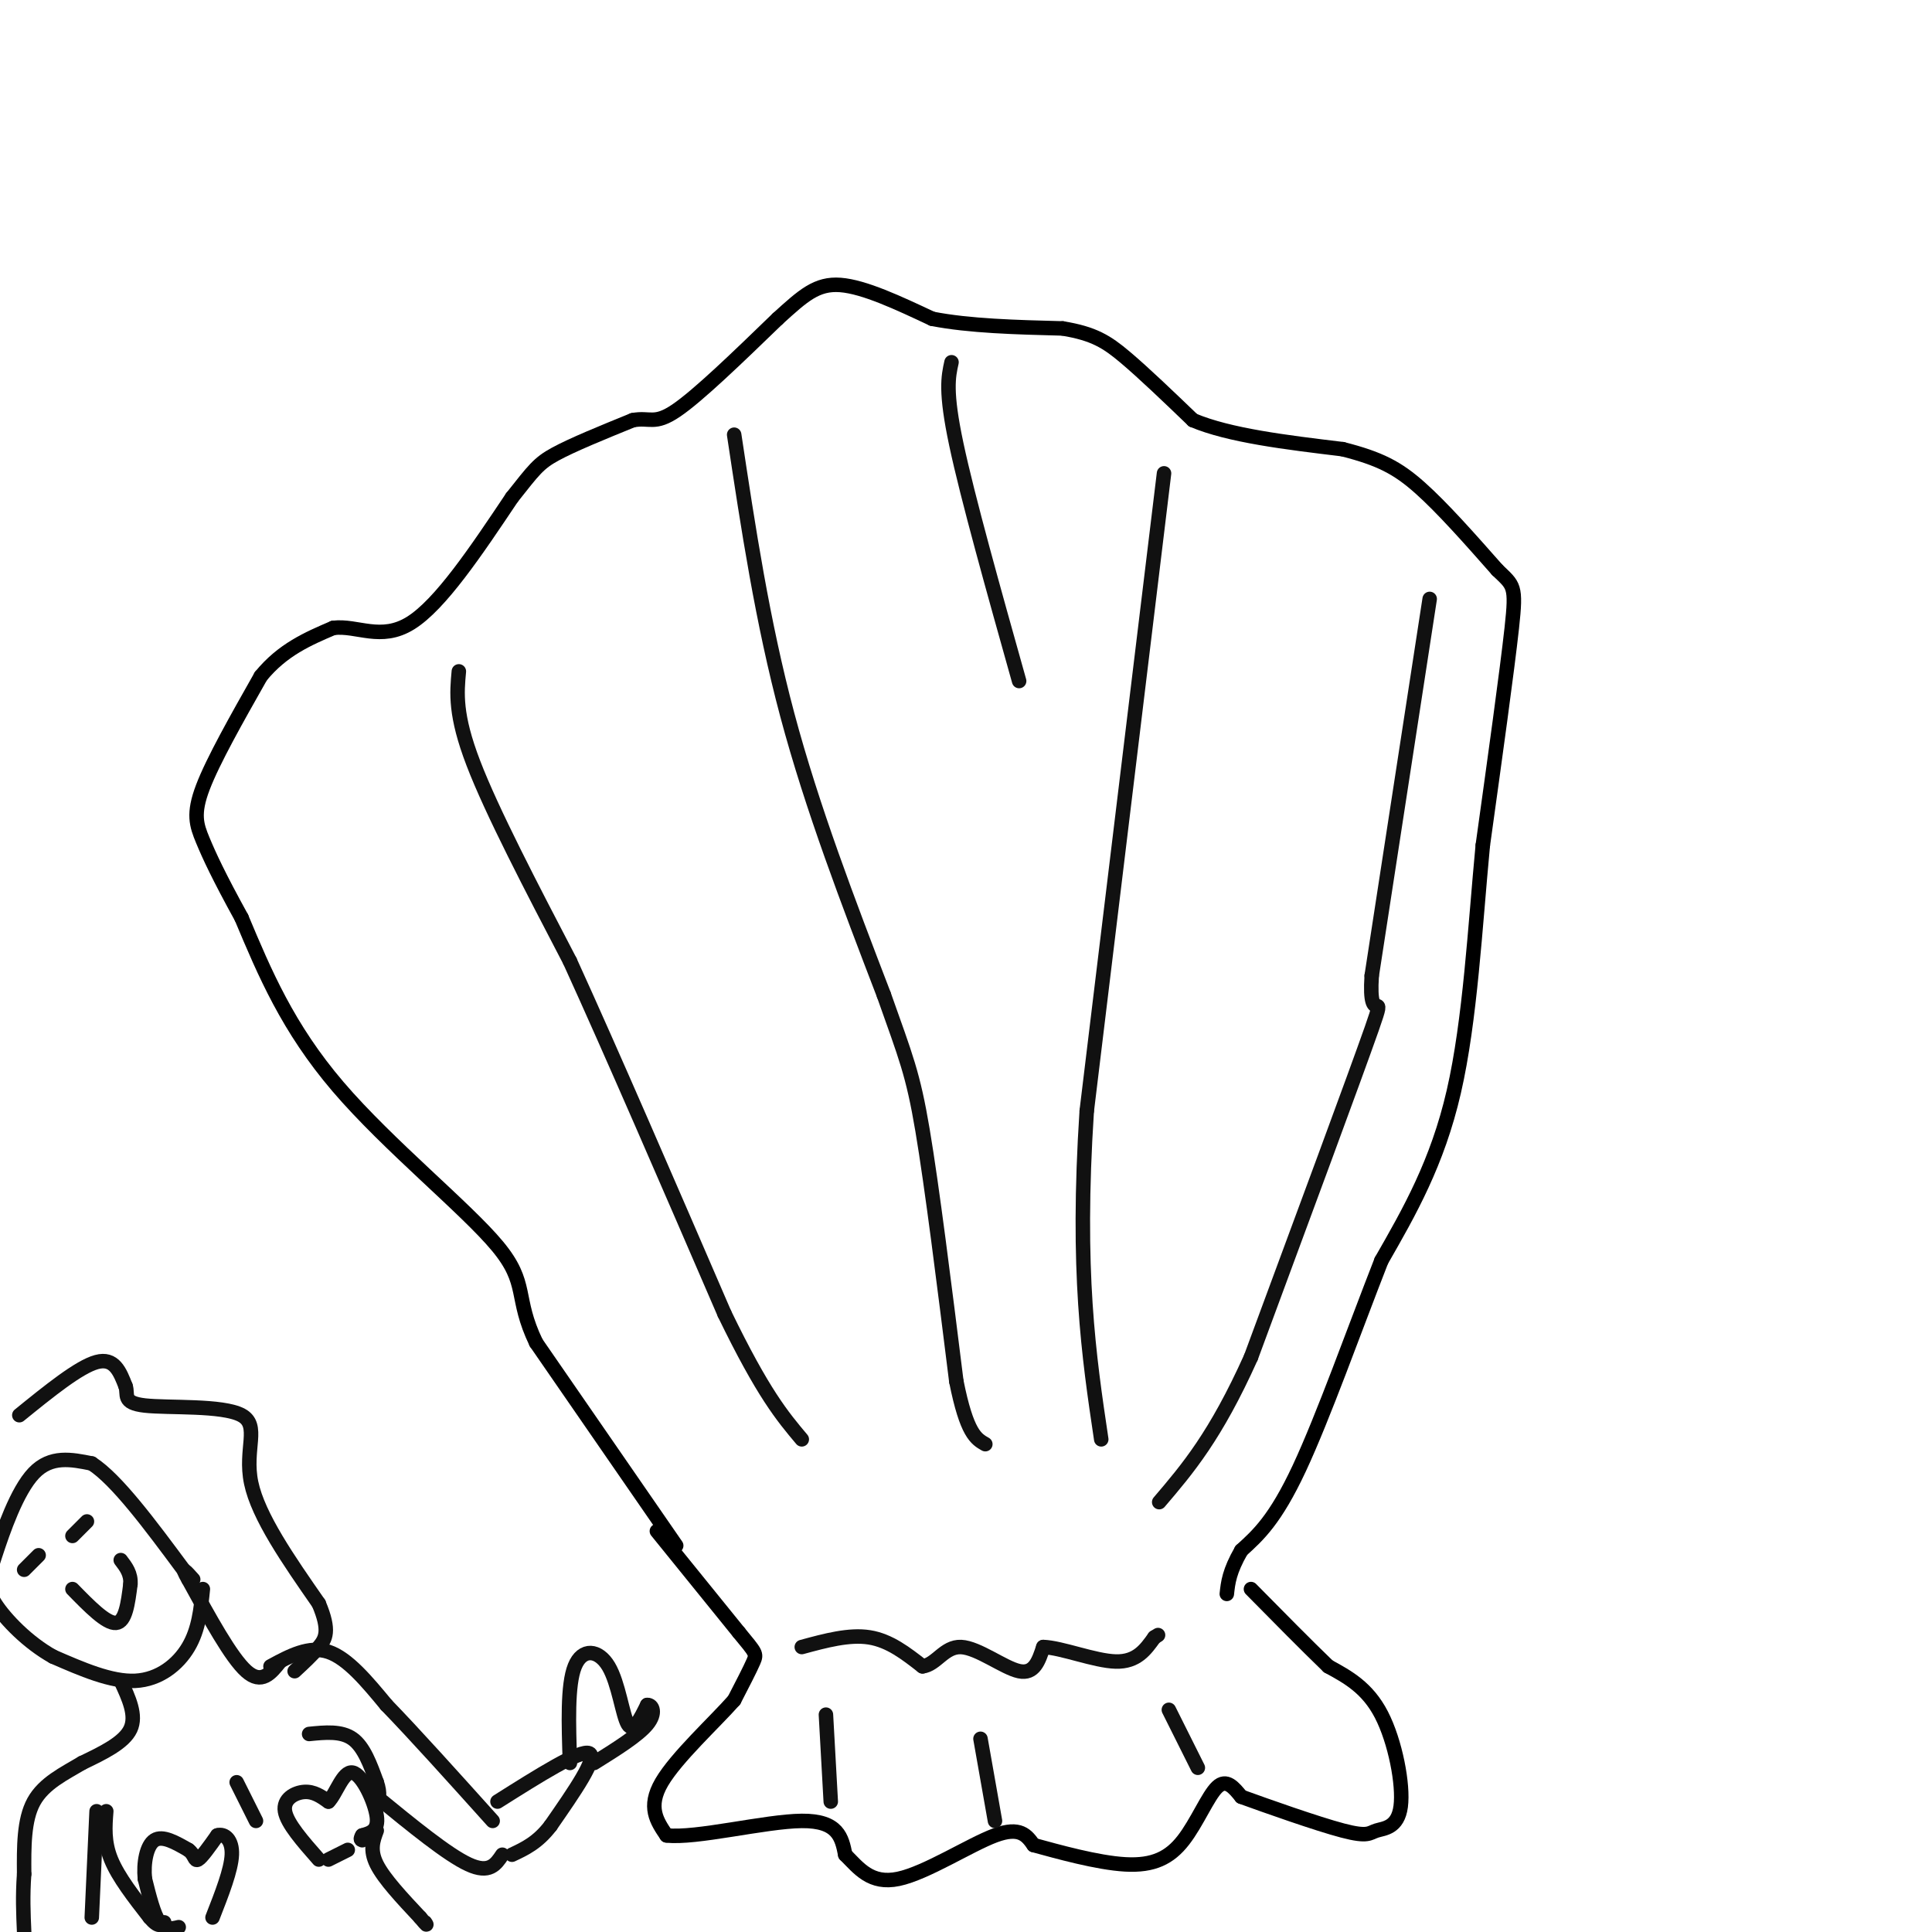 <svg viewBox='0 0 400 400' version='1.1' xmlns='http://www.w3.org/2000/svg' xmlns:xlink='http://www.w3.org/1999/xlink'><g fill='none' stroke='#000000' stroke-width='3' stroke-linecap='round' stroke-linejoin='round'><path d='M140,320c0.000,0.000 -29.000,-42.000 -29,-42'/><path d='M111,278c-4.571,-9.476 -1.500,-12.167 -8,-20c-6.500,-7.833 -22.571,-20.810 -33,-33c-10.429,-12.190 -15.214,-23.595 -20,-35'/><path d='M50,190c-4.762,-8.655 -6.667,-12.792 -8,-16c-1.333,-3.208 -2.095,-5.488 0,-11c2.095,-5.512 7.048,-14.256 12,-23'/><path d='M54,140c4.500,-5.500 9.750,-7.750 15,-10'/><path d='M69,130c4.956,-0.622 9.844,2.822 16,-1c6.156,-3.822 13.578,-14.911 21,-26'/><path d='M106,103c4.556,-5.733 5.444,-7.067 9,-9c3.556,-1.933 9.778,-4.467 16,-7'/><path d='M131,87c3.556,-0.689 4.444,1.089 9,-2c4.556,-3.089 12.778,-11.044 21,-19'/><path d='M161,66c5.311,-4.822 8.089,-7.378 13,-7c4.911,0.378 11.956,3.689 19,7'/><path d='M193,66c7.667,1.500 17.333,1.750 27,2'/><path d='M220,68c6.467,1.067 9.133,2.733 13,6c3.867,3.267 8.933,8.133 14,13'/><path d='M247,87c7.500,3.167 19.250,4.583 31,6'/><path d='M278,93c7.667,1.956 11.333,3.844 16,8c4.667,4.156 10.333,10.578 16,17'/><path d='M310,118c3.422,3.311 3.978,3.089 3,12c-0.978,8.911 -3.489,26.956 -6,45'/><path d='M307,175c-1.600,16.778 -2.600,36.222 -6,51c-3.400,14.778 -9.200,24.889 -15,35'/><path d='M286,261c-5.578,14.244 -12.022,32.356 -17,43c-4.978,10.644 -8.489,13.822 -12,17'/><path d='M257,321c-2.500,4.333 -2.750,6.667 -3,9'/><path d='M136,317c0.000,0.000 17.000,21.000 17,21'/><path d='M153,338c3.489,4.244 3.711,4.356 3,6c-0.711,1.644 -2.356,4.822 -4,8'/><path d='M152,352c-4.000,4.533 -12.000,11.867 -15,17c-3.000,5.133 -1.000,8.067 1,11'/><path d='M138,380c5.978,0.733 20.422,-2.933 28,-3c7.578,-0.067 8.289,3.467 9,7'/><path d='M175,384c2.786,2.774 5.250,6.208 11,5c5.750,-1.208 14.786,-7.060 20,-9c5.214,-1.940 6.607,0.030 8,2'/><path d='M214,382c4.909,1.337 13.182,3.678 19,4c5.818,0.322 9.182,-1.375 12,-5c2.818,-3.625 5.091,-9.179 7,-11c1.909,-1.821 3.455,0.089 5,2'/><path d='M257,372c5.194,1.886 15.679,5.602 21,7c5.321,1.398 5.478,0.478 7,0c1.522,-0.478 4.410,-0.513 5,-5c0.590,-4.487 -1.117,-13.425 -4,-19c-2.883,-5.575 -6.941,-7.788 -11,-10'/><path d='M275,345c-4.500,-4.333 -10.250,-10.167 -16,-16'/></g>
<g fill='none' stroke='#111111' stroke-width='3' stroke-linecap='round' stroke-linejoin='round'><path d='M95,139c-0.417,4.500 -0.833,9.000 3,19c3.833,10.000 11.917,25.500 20,41'/><path d='M118,199c8.667,19.000 20.333,46.000 32,73'/><path d='M150,272c8.000,16.500 12.000,21.250 16,26'/><path d='M152,90c2.917,19.333 5.833,38.667 11,58c5.167,19.333 12.583,38.667 20,58'/><path d='M183,206c4.578,12.933 6.022,16.267 8,28c1.978,11.733 4.489,31.867 7,52'/><path d='M198,286c2.167,10.833 4.083,11.917 6,13'/><path d='M241,98c0.000,0.000 -16.000,132.000 -16,132'/><path d='M225,230c-2.167,33.333 0.417,50.667 3,68'/><path d='M197,75c-0.667,3.000 -1.333,6.000 1,17c2.333,11.000 7.667,30.000 13,49'/><path d='M296,124c0.000,0.000 -12.000,78.000 -12,78'/><path d='M284,202c-0.756,11.556 3.356,1.444 0,11c-3.356,9.556 -14.178,38.778 -25,68'/><path d='M259,281c-7.333,16.333 -13.167,23.167 -19,30'/><path d='M166,341c4.917,-1.333 9.833,-2.667 14,-2c4.167,0.667 7.583,3.333 11,6'/><path d='M191,345c2.857,-0.333 4.500,-4.167 8,-4c3.500,0.167 8.857,4.333 12,5c3.143,0.667 4.071,-2.167 5,-5'/><path d='M216,341c3.756,0.111 10.644,2.889 15,3c4.356,0.111 6.178,-2.444 8,-5'/><path d='M239,339c1.333,-0.833 0.667,-0.417 0,0'/><path d='M172,373c0.000,0.000 -1.000,-18.000 -1,-18'/><path d='M206,377c0.000,0.000 -3.000,-17.000 -3,-17'/><path d='M248,366c0.000,0.000 -6.000,-12.000 -6,-12'/><path d='M37,399c-1.417,0.333 -2.833,0.667 -4,-1c-1.167,-1.667 -2.083,-5.333 -3,-9'/><path d='M30,389c-0.333,-3.267 0.333,-6.933 2,-8c1.667,-1.067 4.333,0.467 7,2'/><path d='M39,383c1.356,0.978 1.244,2.422 2,2c0.756,-0.422 2.378,-2.711 4,-5'/><path d='M45,380c1.467,-0.467 3.133,0.867 3,4c-0.133,3.133 -2.067,8.067 -4,13'/><path d='M66,385c-3.289,-3.733 -6.578,-7.467 -7,-10c-0.422,-2.533 2.022,-3.867 4,-4c1.978,-0.133 3.489,0.933 5,2'/><path d='M68,373c1.571,-1.536 3.000,-6.375 5,-6c2.000,0.375 4.571,5.964 5,9c0.429,3.036 -1.286,3.518 -3,4'/><path d='M75,380c-0.500,0.833 -0.250,0.917 0,1'/><path d='M49,369c0.000,0.000 4.000,8.000 4,8'/><path d='M64,359c3.333,-0.333 6.667,-0.667 9,1c2.333,1.667 3.667,5.333 5,9'/><path d='M78,369c0.833,2.333 0.417,3.667 0,5'/><path d='M22,375c-0.250,3.167 -0.500,6.333 1,10c1.500,3.667 4.750,7.833 8,12'/><path d='M31,397c1.833,2.167 2.417,1.583 3,1'/><path d='M78,379c-0.750,2.000 -1.500,4.000 0,7c1.500,3.000 5.250,7.000 9,11'/><path d='M87,397c1.667,2.000 1.333,1.500 1,1'/><path d='M56,345c4.000,-2.167 8.000,-4.333 12,-3c4.000,1.333 8.000,6.167 12,11'/><path d='M80,353c5.667,5.833 13.833,14.917 22,24'/><path d='M78,372c7.333,6.000 14.667,12.000 19,14c4.333,2.000 5.667,0.000 7,-2'/><path d='M72,383c0.000,0.000 -4.000,2.000 -4,2'/><path d='M103,373c8.583,-5.417 17.167,-10.833 19,-10c1.833,0.833 -3.083,7.917 -8,15'/><path d='M114,378c-2.667,3.500 -5.333,4.750 -8,6'/><path d='M118,365c-0.274,-8.071 -0.548,-16.143 1,-20c1.548,-3.857 4.917,-3.500 7,0c2.083,3.500 2.881,10.143 4,12c1.119,1.857 2.560,-1.071 4,-4'/><path d='M134,353c1.111,-0.089 1.889,1.689 0,4c-1.889,2.311 -6.444,5.156 -11,8'/><path d='M58,344c-1.917,2.417 -3.833,4.833 -7,2c-3.167,-2.833 -7.583,-10.917 -12,-19'/><path d='M39,327c-1.833,-3.167 -0.417,-1.583 1,0'/><path d='M42,329c-0.422,4.178 -0.844,8.356 -3,12c-2.156,3.644 -6.044,6.756 -11,7c-4.956,0.244 -10.978,-2.378 -17,-5'/><path d='M11,343c-5.258,-2.923 -9.904,-7.732 -12,-11c-2.096,-3.268 -1.641,-4.995 0,-10c1.641,-5.005 4.469,-13.287 8,-17c3.531,-3.713 7.766,-2.856 12,-2'/><path d='M19,303c5.167,3.333 12.083,12.667 19,22'/><path d='M5,325c0.000,0.000 3.000,-3.000 3,-3'/><path d='M15,318c0.000,0.000 3.000,-3.000 3,-3'/><path d='M15,329c3.500,3.583 7.000,7.167 9,7c2.000,-0.167 2.500,-4.083 3,-8'/><path d='M27,328c0.167,-2.167 -0.917,-3.583 -2,-5'/><path d='M4,293c6.167,-5.000 12.333,-10.000 16,-11c3.667,-1.000 4.833,2.000 6,5'/><path d='M26,287c0.609,1.702 -0.868,3.456 4,4c4.868,0.544 16.080,-0.123 20,2c3.920,2.123 0.549,7.035 2,14c1.451,6.965 7.726,15.982 14,25'/><path d='M66,332c2.400,5.667 1.400,7.333 0,9c-1.400,1.667 -3.200,3.333 -5,5'/><path d='M25,348c1.667,3.583 3.333,7.167 2,10c-1.333,2.833 -5.667,4.917 -10,7'/><path d='M17,365c-3.689,2.200 -7.911,4.200 -10,8c-2.089,3.800 -2.044,9.400 -2,15'/><path d='M5,388c-0.333,4.500 -0.167,8.250 0,12'/><path d='M20,375c0.000,0.000 -1.000,22.000 -1,22'/></g>
</svg>